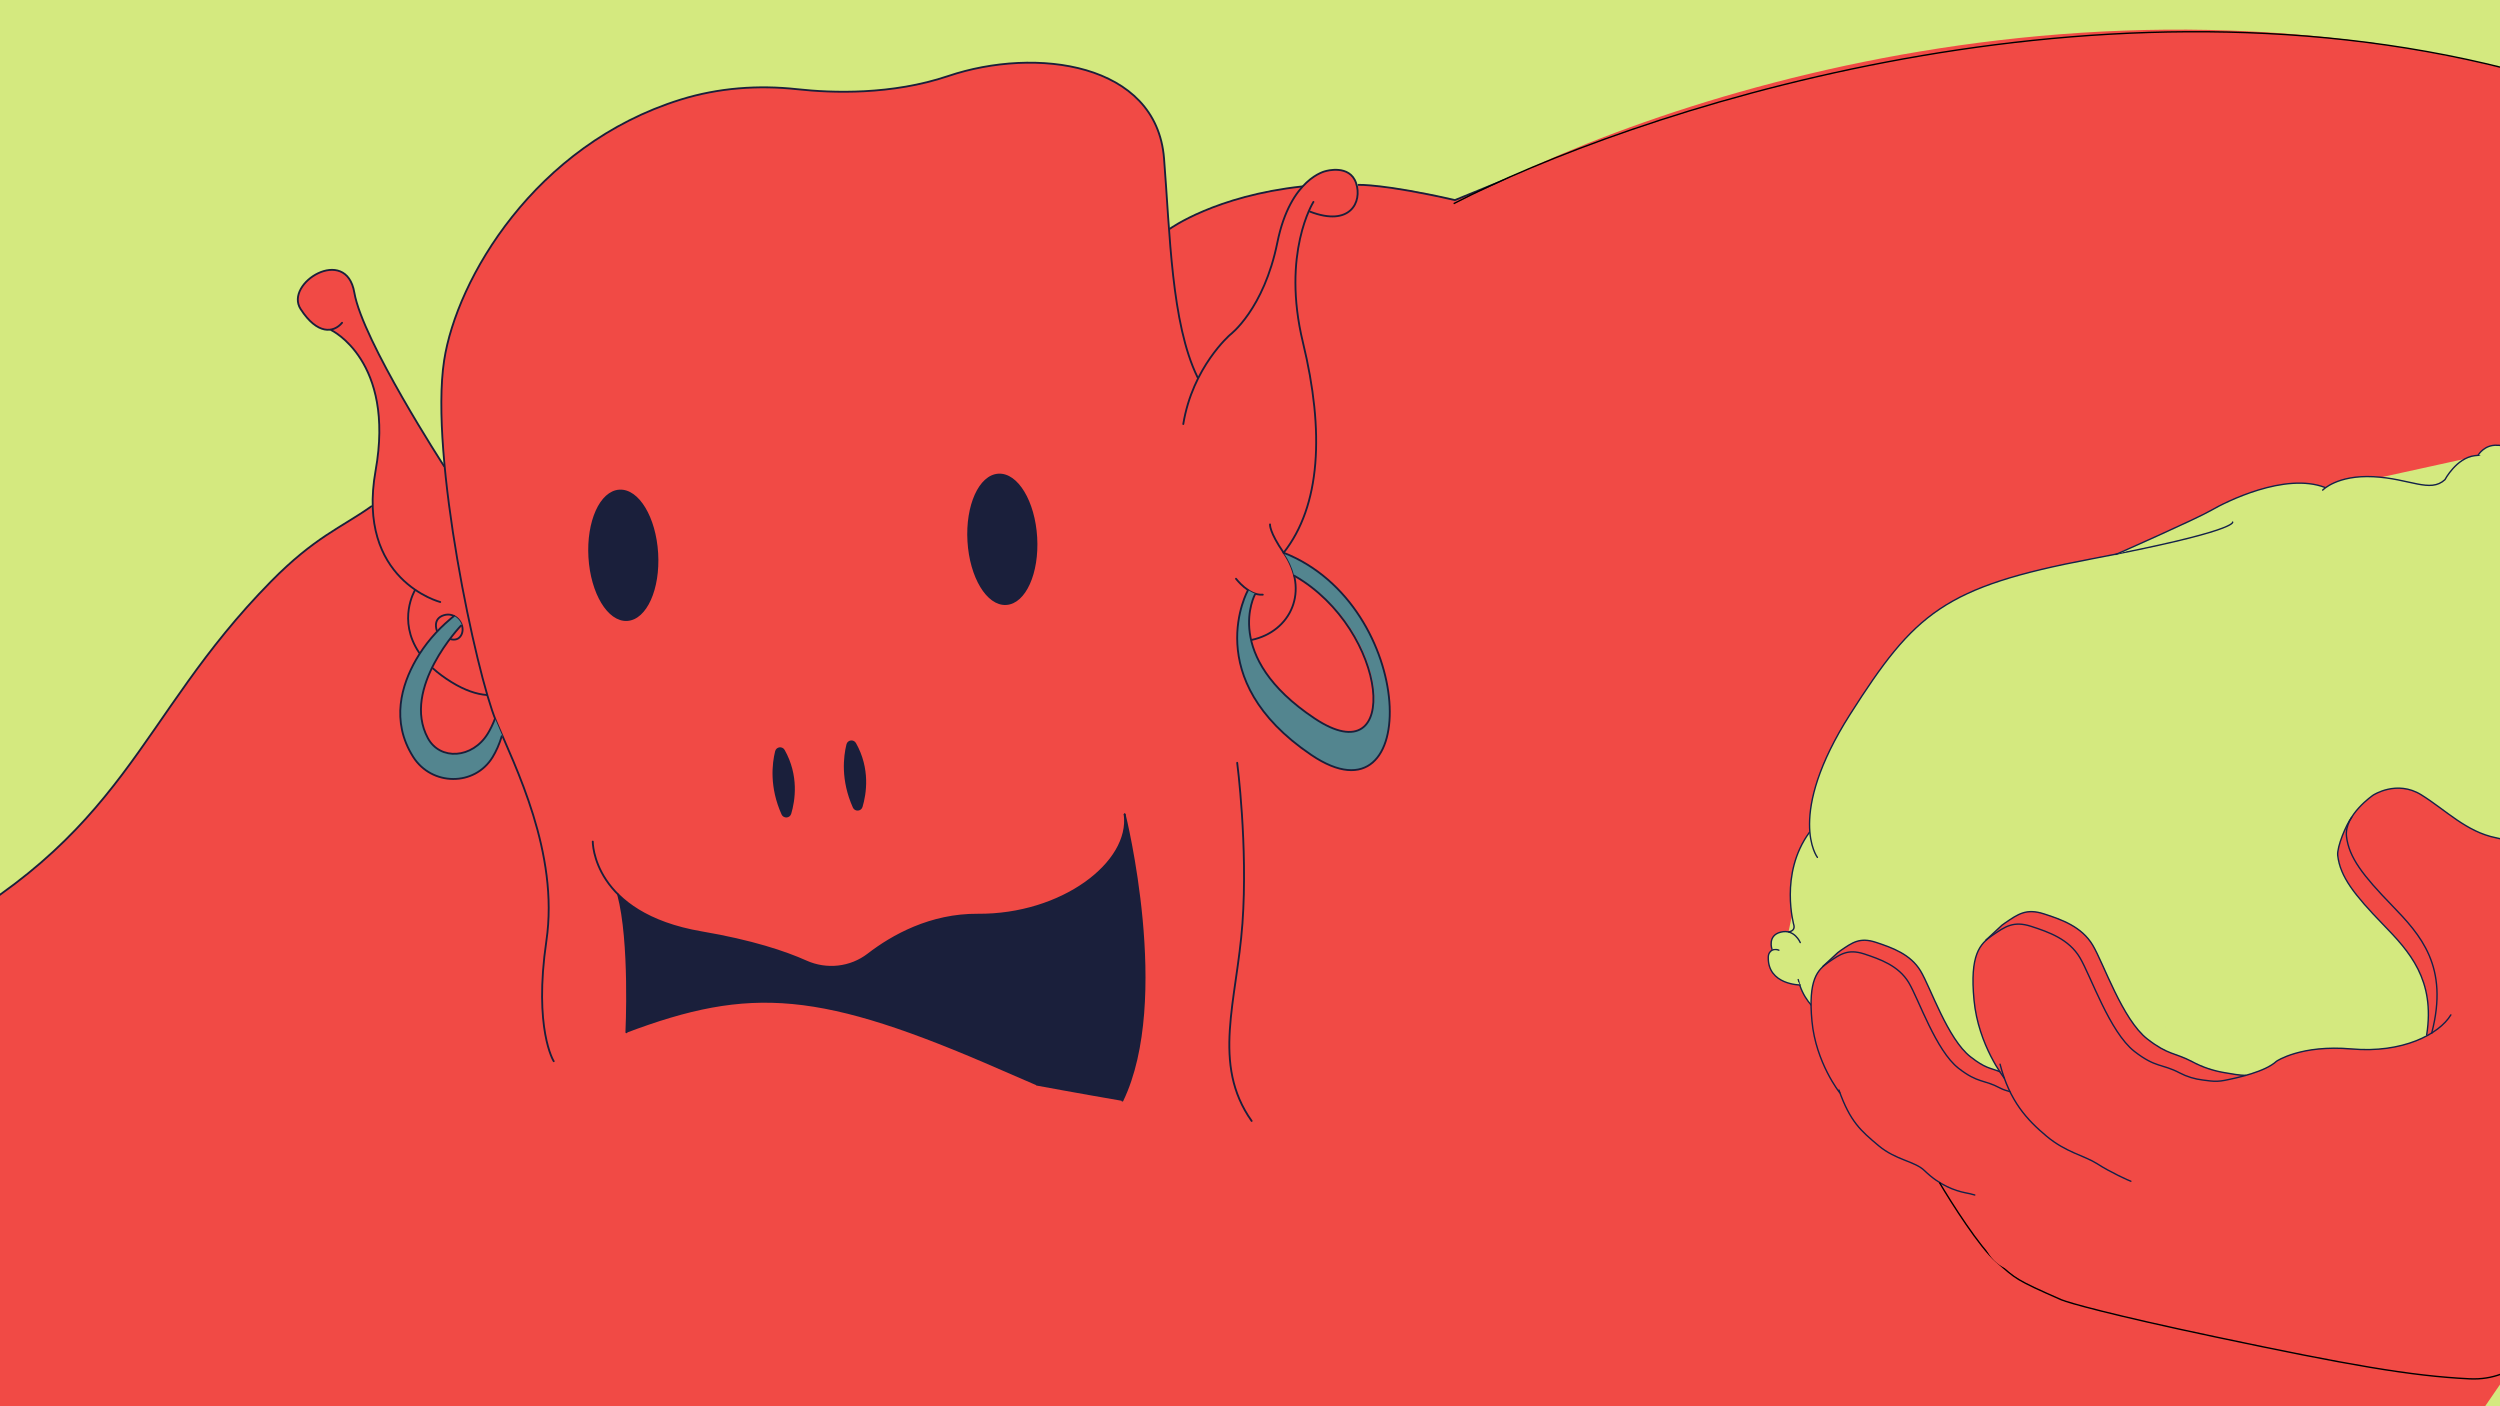 <svg width="1920" height="1080" viewBox="0 0 1920 1080" fill="none" xmlns="http://www.w3.org/2000/svg">
<rect x="0" y="0" width="1920" height="1080" fill="#333333" stroke="none"/>
<g clip-path="url(#clip0_399_16930)">
<rect width="1920" height="1080" fill="white"/>
<g clip-path="url(#clip1_399_16930)">
<rect width="1920" height="1104.54" fill="#D4E97F"/>
<mask id="mask0_399_16930" style="mask-type:luminance" maskUnits="userSpaceOnUse" x="-1205" y="-896" width="3753" height="3258">
<path d="M-315.774 -895.121L2547.23 1060.07L1658.51 2361.43L-1204.5 406.247L-315.774 -895.121Z" fill="white"/>
</mask>
<g mask="url(#mask0_399_16930)">
<path d="M1181.85 127.355L1117.4 153.661C1090.52 146.475 1065.74 142.966 1043.27 141.968L1042.14 143.015C1041.96 142.204 1041.74 141.401 1041.47 140.61C1036.59 125.965 1018.2 131.388 1018.2 131.388C1018.2 131.388 1009.33 133.109 999.859 143.84L998.429 143.278C934.529 150.035 898.565 175.625 898.565 175.625L897.789 176.1C896.427 157.575 895.369 139.026 893.976 121.57C888.116 48.139 795.584 35.706 728.259 58.383C684.764 73.031 639.174 71.465 612.348 68.521C582.246 65.216 551.693 67.475 522.775 76.469C410.57 111.369 350.66 214.47 341.085 276.863C337.959 297.236 338.479 324.804 341.178 354.774L341.053 358.018C341.053 358.018 278.428 261.545 272.143 224.749C265.857 187.955 218.096 217.572 230.881 237.366C238.732 249.524 246.473 253.691 252.798 253.271L254.4 253.557C254.4 253.557 303.533 277.007 288.458 361.383C286.587 371.862 285.945 381.294 286.258 389.779L283.755 389.678C260.513 406.1 241.685 412.504 208.16 446.557C103.225 553.145 100.485 641.08 -67.793 728.081C-188.017 790.241 -262.827 860.928 -325.741 1006.41L1230.7 2069.01L2121.53 769.263L1181.85 127.355Z" fill="#F14A45"/>
<path d="M285.232 388.868C261.99 405.288 241.682 412.503 208.157 446.556C103.224 553.145 100.482 641.078 -67.794 728.081C-186.446 789.427 -268.944 871.583 -326.639 1005.8" stroke="#1A1F3B" stroke-width="1.438" stroke-miterlimit="10" stroke-linecap="round"/>
<path d="M898.566 175.627C898.566 175.627 933.432 150.396 1000.18 143.179" stroke="#1A1F3B" stroke-width="1.438" stroke-miterlimit="10" stroke-linecap="round"/>
<path d="M1043.28 141.97C1043.28 141.97 1062.59 141.177 1117.4 153.663C1150.02 140.349 1181.86 127.356 1181.86 127.356" stroke="#1A1F3B" stroke-width="1.438" stroke-miterlimit="10" stroke-linecap="round"/>
</g>
<mask id="mask1_399_16930" style="mask-type:luminance" maskUnits="userSpaceOnUse" x="-1205" y="-896" width="3753" height="3258">
<path d="M-315.774 -895.121L2547.23 1060.07L1658.51 2361.43L-1204.5 406.247L-315.774 -895.121Z" fill="white"/>
</mask>
<g mask="url(#mask1_399_16930)">
<path d="M425.257 815.025C425.257 815.025 409.717 790.282 419.621 722.59C429.528 654.897 395.486 588.517 380.807 553.365C366.13 518.212 329.784 350.508 341.084 276.863C350.659 214.469 410.57 111.367 522.774 76.469C551.691 67.475 582.247 65.216 612.347 68.519C639.173 71.464 684.762 73.031 728.258 58.381C795.585 35.706 888.116 48.14 893.976 121.569C898.559 179.014 899.506 248.29 919.661 289.653" stroke="#1A1F3B" stroke-width="1.438" stroke-miterlimit="10" stroke-linecap="round"/>
<path d="M254.401 253.555C254.401 253.555 303.534 277.005 288.46 361.383C273.387 445.76 338.101 462.345 338.101 462.345" stroke="#1A1F3B" stroke-width="1.438" stroke-miterlimit="10" stroke-linecap="round"/>
<path d="M341.049 358.016C341.049 358.016 278.426 261.544 272.139 224.747C265.853 187.953 218.092 217.569 230.876 237.364C243.659 257.161 256.153 255.771 262.709 247.891" stroke="#1A1F3B" stroke-width="1.438" stroke-miterlimit="10" stroke-linecap="round"/>
<path d="M332.554 513.369C336.489 516.92 341.178 520.441 346.749 523.873C357.161 530.287 366.15 533.194 373.867 533.755" stroke="#1A1F3B" stroke-width="1.438" stroke-miterlimit="10" stroke-linecap="round"/>
<path d="M318.649 453.386C318.649 453.386 304.994 476.087 321.885 501.234" stroke="#1A1F3B" stroke-width="1.438" stroke-miterlimit="10" stroke-linecap="round"/>
<path d="M335.497 484.305C335.497 484.305 331.903 475.279 340.858 472.492C349.81 469.704 356.884 478.957 354.969 485.867C354.969 485.867 353.554 492.66 346.299 490.958" stroke="#1A1F3B" stroke-width="1.438" stroke-miterlimit="10" stroke-linecap="round"/>
<path d="M908.763 325.662C915.906 281.811 944.793 257.03 944.793 257.03C944.793 257.03 970.59 237.727 981.013 186.245C991.05 136.659 1018.21 131.387 1018.21 131.387C1018.21 131.387 1036.59 125.964 1041.48 140.611C1046.36 155.257 1036.85 174.378 1006.11 162.539" stroke="#1A1F3B" stroke-width="1.438" stroke-miterlimit="10" stroke-linecap="round"/>
<path d="M1008.72 155.068C1008.72 155.068 983.98 194.321 1000.67 263.07C1017.36 331.818 1014.17 388.604 985.819 424.499" stroke="#1A1F3B" stroke-width="1.438" stroke-miterlimit="10" stroke-linecap="round"/>
<path d="M975.378 402.743C975.378 402.743 974.708 408.398 985.818 424.501C1005.91 453.624 991.414 484.995 961.331 491.443" stroke="#1A1F3B" stroke-width="1.438" stroke-miterlimit="10" stroke-linecap="round"/>
<path d="M949.247 444.475C949.247 444.475 959.227 457.648 969.808 456.713" stroke="#1A1F3B" stroke-width="1.438" stroke-miterlimit="10" stroke-linecap="round"/>
<path d="M481.055 792.773C481.055 792.773 484.46 723.055 474.73 686.982" stroke="#1A1F3B" stroke-width="1.438" stroke-miterlimit="10" stroke-linecap="round"/>
<path d="M455.242 646.327C455.242 646.327 454.683 701.612 538.901 716.02C577.501 722.626 602.898 731.112 619.085 738.37C634.824 745.425 653.143 743.466 666.802 732.936C685.391 718.604 714.655 702.207 751.02 702.49C815.424 702.991 868.698 662.577 863.742 625.466" stroke="#1A1F3B" stroke-width="1.438" stroke-miterlimit="10" stroke-linecap="round"/>
<path d="M863.739 625.464C863.739 625.464 899.29 767.832 861.98 845.286" stroke="#1A1F3B" stroke-width="1.438" stroke-miterlimit="10" stroke-linecap="round"/>
<path d="M950.159 585.84C950.159 585.84 958.492 649.724 954.194 709.234C949.896 768.745 930.309 817.134 961.259 860.89" stroke="#1A1F3B" stroke-width="1.438" stroke-miterlimit="10" stroke-linecap="round"/>
<path d="M504.747 424.911C506.388 452.355 496.054 475.301 481.664 476.161C467.275 477.021 454.281 455.47 452.642 428.025C451.001 400.581 461.336 377.635 475.725 376.775C490.112 375.913 503.106 397.467 504.747 424.911Z" fill="#1A1F3B"/>
<path d="M504.747 424.911C506.388 452.355 496.054 475.301 481.664 476.161C467.275 477.021 454.281 455.47 452.642 428.025C451.001 400.581 461.336 377.635 475.725 376.775C490.112 375.913 503.106 397.467 504.747 424.911Z" stroke="#1A1F3B" stroke-width="1.438" stroke-miterlimit="10" stroke-linecap="round"/>
<path d="M795.837 412.641C797.478 440.086 787.143 463.032 772.754 463.892C758.365 464.752 745.37 443.201 743.732 415.756C742.091 388.311 752.425 365.365 766.815 364.505C781.202 363.644 794.195 385.197 795.837 412.641Z" fill="#1A1F3B"/>
<path d="M795.837 412.641C797.478 440.086 787.143 463.032 772.754 463.892C758.365 464.752 745.37 443.201 743.732 415.756C742.091 388.311 752.425 365.365 766.815 364.505C781.202 363.644 794.195 385.197 795.837 412.641Z" stroke="#1A1F3B" stroke-width="1.438" stroke-miterlimit="10" stroke-linecap="round"/>
<path d="M596.005 577.099C593.697 586.4 591.54 604.373 600.89 625.189C602.122 627.934 606.105 627.676 606.963 624.793C609.92 614.834 612.957 595.82 601.992 576.323C600.551 573.76 596.713 574.246 596.005 577.099Z" fill="#1A1F3B"/>
<path d="M596.005 577.099C593.697 586.4 591.54 604.373 600.89 625.189C602.122 627.934 606.105 627.676 606.963 624.793C609.92 614.834 612.957 595.82 601.992 576.323C600.551 573.76 596.713 574.246 596.005 577.099Z" stroke="#1A1F3B" stroke-width="1.438" stroke-miterlimit="10" stroke-linecap="round"/>
<path d="M650.778 571.821C648.471 581.122 646.313 599.095 655.663 619.91C656.896 622.655 660.879 622.398 661.736 619.514C664.693 609.556 667.73 590.542 656.765 571.044C655.324 568.481 651.486 568.967 650.778 571.821Z" fill="#1A1F3B"/>
<path d="M650.778 571.821C648.471 581.122 646.313 599.095 655.663 619.91C656.896 622.655 660.879 622.398 661.736 619.514C664.693 609.556 667.73 590.542 656.765 571.044C655.324 568.481 651.486 568.967 650.778 571.821Z" stroke="#1A1F3B" stroke-width="1.438" stroke-miterlimit="10" stroke-linecap="round"/>
<path d="M795.681 833.637C795.681 833.637 829.08 839.829 861.305 845.372L861.982 845.289C899.293 767.835 863.742 625.466 863.742 625.466C868.698 662.577 815.422 702.989 751.02 702.489C714.655 702.207 685.391 718.604 666.801 732.934C653.14 743.466 634.823 745.427 619.085 738.37C602.898 731.112 577.5 722.624 538.901 716.02C506.727 710.516 486.927 699.046 474.741 686.972L474.729 686.982C484.461 723.057 481.056 792.775 481.056 792.775L480.785 793.276C576.725 757.104 629.663 760.819 768.982 821.781C777.953 825.709 786.424 829.374 794.423 832.801L793.51 832.41C794.274 832.736 795.033 833.062 795.789 833.386L795.681 833.637C795.681 833.637 830.082 840.014 862.744 845.619L795.681 833.637Z" fill="#1A1F3B"/>
</g>
<path d="M385.345 565.422C383.438 571.682 381.051 576.983 378.342 581.437C364.551 604.113 331.485 603.695 317.306 581.261C299.893 553.706 308.512 525.876 319.503 506.689C326.322 494.783 335.362 484.298 345.832 475.431L348.704 472.999L348.321 472.896C351.5 474.328 353.88 477.276 354.829 480.472L354.068 480.419C354.068 480.419 307.998 528.569 328.588 566.852C337.959 584.28 362.884 582.663 374.629 563.389C376.599 560.153 378.429 556.429 380.051 552.164L380.082 551.584C380.328 552.211 380.568 552.806 380.803 553.367C382.428 557.262 384.292 561.54 386.308 566.161L385.345 565.422Z" fill="#53858F"/>
<path d="M385.345 565.422C383.438 571.682 381.051 576.983 378.342 581.437C364.551 604.113 331.485 603.695 317.306 581.261C299.893 553.706 308.512 525.876 319.503 506.689C326.322 494.783 335.362 484.298 345.832 475.431L348.704 472.999" stroke="#1A1F3B" stroke-width="1.438" stroke-miterlimit="10" stroke-linecap="round"/>
<path d="M354.068 480.42C354.068 480.42 308 528.568 328.588 566.853C337.961 584.279 362.885 582.664 374.63 563.389C376.599 560.154 378.43 556.428 380.052 552.163" stroke="#1A1F3B" stroke-width="1.438" stroke-miterlimit="10" stroke-linecap="round"/>
<path d="M993.888 442.094C992.487 436.285 989.847 430.348 985.815 424.5C986.006 424.576 986.196 424.65 986.386 424.727C1088.69 465.507 1092.31 637.389 1007.09 579.802C920.519 521.297 958.413 453.318 958.413 453.318L958.516 453.167C960.181 454.277 961.998 455.254 963.902 455.907L963.861 456.455C963.861 456.455 937.877 503.971 1009.64 551.775C1076.96 596.623 1068.47 484.354 995.53 442.767L993.888 442.094Z" fill="#53858F"/>
<path d="M958.413 453.319C958.413 453.319 920.519 521.298 1007.09 579.803C1092.47 637.495 1088.67 464.864 985.813 424.5" stroke="#1A1F3B" stroke-width="1.438" stroke-miterlimit="10" stroke-linecap="round"/>
<path d="M963.867 456.455C963.867 456.455 937.883 503.971 1009.65 551.776C1076.97 596.623 1066.83 483.68 993.894 442.094" stroke="#1A1F3B" stroke-width="1.438" stroke-miterlimit="10" stroke-linecap="round"/>
<path d="M2005.22 76.584C1634.16 -51.129 1258.07 78.022 1116.41 158.561C1124.32 305.977 1141.43 605.123 1146.61 622.381C1151.79 639.64 1340.05 782.022 1433.53 851.055L2134.65 719.46C2246.11 558.381 2376.27 204.296 2005.22 76.584Z" fill="#F14A45"/>
<path d="M1116.41 156.405C1250.16 87.372 1599.21 -29.986 1925.39 52.855" stroke="black" stroke-width="1.079"/>
<path d="M1953.56 392.835C1950.85 385.977 1949.56 379.118 1949.13 372.831L1950.7 372.546C1967.14 363.687 1961.71 346.827 1955.85 335.253C1949.99 323.68 1955.85 320.679 1955.85 313.678C1955.85 306.677 1951.99 302.819 1947.85 301.247C1943.7 299.675 1935.7 304.248 1942.27 314.821C1948.85 325.251 1935.56 338.254 1935.56 338.254C1930.7 342.112 1927.7 342.683 1917.98 341.969C1908.27 341.397 1903.55 349.256 1903.55 349.256L1901.84 349.827C1901.55 349.827 1901.12 349.97 1900.84 349.97C1886.69 351.685 1877.98 368.402 1877.98 368.402C1866.69 378.69 1851.12 367.402 1823.11 366.116C1802.11 365.116 1790.68 371.403 1786.25 374.689L1785.82 374.546C1755.1 362.687 1709.52 385.548 1698.23 392.121C1693.52 394.835 1679.94 401.265 1665.8 407.695L1623.5 426.127C1618.07 427.127 1612.36 428.27 1606.36 429.413C1493.34 450.703 1470.76 470.849 1421.18 548.72C1393.75 591.728 1389.03 620.733 1390.18 638.165L1389.75 639.451C1366.31 671.314 1377.89 710.892 1377.89 710.892C1378.89 715.607 1373.74 715.75 1373.74 715.75H1369.74C1369.17 715.75 1368.46 715.893 1367.89 716.036C1357.31 718.751 1361.17 729.181 1361.17 729.181L1362.88 729.324C1361.74 729.61 1360.74 730.182 1359.88 731.039C1358.88 732.182 1358.46 733.754 1358.46 735.182C1358.03 755.186 1380.32 756.472 1382.6 756.472C1390.46 779.905 1414.32 787.478 1414.32 787.478H1414.61C1414.47 769.76 1418.75 762.473 1424.61 757.472L1423.75 758.044L1435.04 747.613C1435.75 747.042 1436.61 746.47 1437.33 745.899C1446.19 739.897 1451.9 735.611 1464.47 739.612C1476.91 743.755 1490.91 748.613 1498.77 761.616C1506.48 774.475 1519.63 813.911 1537.06 827.485C1548.78 836.629 1551.78 835.915 1559.49 838.915L1559.35 838.63C1553.35 829.485 1542.2 809.196 1539.77 783.905C1537.06 755.758 1541.63 744.898 1548.63 738.326L1548.92 737.897L1561.21 726.467C1562.06 725.895 1562.92 725.181 1563.78 724.609C1573.49 718.036 1579.78 713.321 1593.5 717.751C1607.21 722.18 1622.5 727.61 1630.93 741.755C1639.36 755.9 1653.79 798.908 1672.8 813.768C1688.94 826.342 1693.94 824.198 1707.23 831.2C1715.23 835.343 1723.81 838.201 1732.67 839.773C1737.09 840.487 1742.67 841.487 1746.95 841.773L1745.81 842.487C1755.53 839.916 1766.39 836.058 1772.1 830.914C1772.1 830.914 1790.82 818.054 1829.83 821.484C1853.69 823.627 1873.41 818.912 1887.12 811.625L1887.26 810.767C1890.98 786.763 1886.26 769.331 1877.83 755.043C1871.4 744.041 1862.69 734.897 1853.97 725.895C1831.83 703.034 1820.97 689.174 1819.11 672.885C1818.4 666.313 1825.68 648.881 1829.83 643.595L1830.83 642.023C1836.97 633.164 1846.26 626.734 1846.26 626.734C1846.26 626.734 1864.4 614.732 1883.26 626.449C1898.84 636.165 1912.27 649.31 1929.42 656.025H1930.7C1956.56 634.307 1950.42 592.728 1946.99 549.863C1943.42 506.998 1946.99 495.425 1957.56 458.99C1967.71 422.698 1962.42 414.982 1953.56 392.835Z" fill="#D4E97F"/>
<path d="M1414.04 787.619C1414.04 787.619 1387.18 779.189 1381.03 752.327L1414.04 787.619Z" fill="#D4E97F"/>
<path d="M1414.04 787.619C1414.04 787.619 1387.18 779.189 1381.03 752.327" stroke="#132149" stroke-width="1.079" stroke-miterlimit="10" stroke-linecap="round"/>
<path d="M1382.46 756.472C1382.46 756.472 1357.6 756.329 1358.03 735.182C1358.03 733.611 1358.45 732.182 1359.45 731.039C1360.88 729.324 1363.17 728.61 1366.17 729.753" fill="#D4E97F"/>
<path d="M1382.46 756.472C1382.46 756.472 1357.6 756.329 1358.03 735.182C1358.03 733.611 1358.45 732.182 1359.45 731.039C1360.88 729.324 1363.17 728.61 1366.17 729.753" stroke="#132149" stroke-width="1.079" stroke-miterlimit="10" stroke-linecap="round"/>
<path d="M1360.88 729.039C1360.88 729.039 1357.17 718.466 1367.6 715.894C1378.17 713.179 1382.6 723.895 1382.6 723.895" fill="#D4E97F"/>
<path d="M1360.88 729.039C1360.88 729.039 1357.17 718.466 1367.6 715.894C1378.17 713.179 1382.6 723.895 1382.6 723.895" stroke="#132149" stroke-width="1.079" stroke-miterlimit="10" stroke-linecap="round"/>
<path d="M1373.6 715.606C1373.6 715.606 1378.6 715.463 1377.75 710.748C1377.75 710.748 1366.31 671.17 1389.6 639.307" fill="#D4E97F"/>
<path d="M1373.6 715.606C1373.6 715.606 1378.6 715.463 1377.75 710.748C1377.75 710.748 1366.31 671.17 1389.6 639.307" stroke="#132149" stroke-width="1.079" stroke-miterlimit="10" stroke-linecap="round"/>
<path d="M1395.75 658.454C1395.75 658.454 1371.32 626.449 1420.9 548.578C1470.48 470.706 1493.05 450.703 1606.07 429.27C1719.09 407.838 1714.66 400.979 1714.66 400.979" fill="#D4E97F"/>
<path d="M1395.75 658.454C1395.75 658.454 1371.32 626.449 1420.9 548.578C1470.48 470.706 1493.05 450.703 1606.07 429.27C1719.09 407.838 1714.66 400.979 1714.66 400.979" stroke="#132149" stroke-width="1.079" stroke-miterlimit="10" stroke-linecap="round"/>
<path d="M1624.93 425.842C1624.93 425.842 1686.8 398.551 1698.09 391.979C1709.37 385.406 1754.95 362.545 1785.67 374.404" fill="#D4E97F"/>
<path d="M1624.93 425.842C1624.93 425.842 1686.8 398.551 1698.09 391.979C1709.37 385.406 1754.95 362.545 1785.67 374.404" stroke="#132149" stroke-width="1.079" stroke-miterlimit="10" stroke-linecap="round"/>
<path d="M1783.82 376.403C1783.82 376.403 1794.82 364.686 1822.82 366.115C1850.83 367.544 1866.4 378.832 1877.69 368.401C1877.69 368.401 1886.55 351.684 1900.55 349.969C1903.27 349.684 1905.55 349.398 1907.41 349.255" fill="#D4E97F"/>
<path d="M1783.82 376.403C1783.82 376.403 1794.82 364.686 1822.82 366.115C1850.83 367.544 1866.4 378.832 1877.69 368.401C1877.69 368.401 1886.55 351.684 1900.55 349.969C1903.27 349.684 1905.55 349.398 1907.41 349.255" stroke="#132149" stroke-width="1.079" stroke-miterlimit="10" stroke-linecap="round"/>
<path d="M1903.41 349.256C1903.41 349.256 1908.13 341.397 1917.84 341.969C1927.56 342.54 1930.56 342.111 1935.42 338.254C1935.42 338.254 1948.7 325.251 1942.13 314.821C1935.56 304.39 1943.56 299.675 1947.7 301.247C1951.85 302.962 1955.71 306.819 1955.71 313.678C1955.71 320.536 1949.85 323.68 1955.71 335.253C1961.56 346.827 1966.99 363.687 1950.56 372.546" fill="#D4E97F"/>
<path d="M1903.41 349.256C1903.41 349.256 1908.13 341.397 1917.84 341.969C1927.56 342.54 1930.56 342.111 1935.42 338.254C1935.42 338.254 1948.7 325.251 1942.13 314.821C1935.56 304.39 1943.56 299.675 1947.7 301.247C1951.85 302.962 1955.71 306.819 1955.71 313.678C1955.71 320.536 1949.85 323.68 1955.71 335.253C1961.56 346.827 1966.99 363.687 1950.56 372.546" stroke="#132149" stroke-width="1.079" stroke-miterlimit="10" stroke-linecap="round"/>
<path d="M1415.17 787.462C1426.36 801.751 1467.47 832.185 1542.34 839.615C1635.93 848.902 1558.05 861.761 1688.79 858.904C1819.53 856.046 1803.1 862.476 1853.11 834.614C1903.12 806.752 1925.26 756.743 1931.69 656.725" stroke="black" stroke-width="1.079"/>
<ellipse cx="1560.2" cy="742.452" rx="162.172" ry="92.874" fill="#D4E97F"/>
<ellipse cx="1805.13" cy="714.788" rx="162.172" ry="92.874" transform="rotate(-49.779 1805.13 714.788)" fill="#D4E97F"/>
<ellipse cx="1618.06" cy="767.457" rx="120.022" ry="80.729" fill="#D4E97F"/>
<ellipse cx="1673.79" cy="720.307" rx="120.022" ry="80.729" fill="#D4E97F"/>
<ellipse cx="1595.21" cy="761.742" rx="120.022" ry="80.729" fill="#D4E97F"/>
<ellipse cx="1585.21" cy="761.742" rx="120.022" ry="80.729" fill="#D4E97F"/>
<ellipse cx="1552.34" cy="757.457" rx="120.022" ry="80.729" fill="#D4E97F"/>
<ellipse cx="1540.91" cy="751.742" rx="120.022" ry="80.729" fill="#D4E97F"/>
<ellipse cx="1693.08" cy="849.616" rx="93.588" ry="8.573" fill="#D4E97F"/>
<ellipse cx="1638.79" cy="838.899" rx="50.723" ry="19.289" fill="#D4E97F"/>
<ellipse cx="1695.94" cy="831.755" rx="50.723" ry="19.289" fill="#D4E97F"/>
<path d="M1865.97 823.897C1920.84 786.176 1929.32 697.208 1926.7 657.439L1776.67 631.72L1758.81 853.903C1771.67 859.618 1811.1 861.618 1865.97 823.897Z" fill="#D4E97F"/>
<path d="M1988.25 917.332C1997.11 901.043 1995.97 871.038 1990.54 848.748L1990.68 847.605C1989.11 811.884 1995.54 791.452 1991.68 774.163C1988.11 757.446 1979.96 742.014 1968.82 728.869C1961.1 719.868 1949.39 703.436 1948.39 686.433C1946.96 661 1939.96 647.855 1917.1 643.425C1894.24 638.996 1878.52 622.279 1859.66 610.419C1840.8 598.703 1822.65 610.705 1822.65 610.705C1822.65 610.705 1813.79 616.849 1807.65 625.279L1806.22 627.422C1802.08 632.709 1794.79 650.141 1795.5 656.713C1797.36 673.002 1808.22 686.862 1830.37 709.723C1850.51 730.441 1870.37 752.302 1863.8 794.595L1863.52 795.596C1849.66 802.883 1829.94 807.598 1806.22 805.454C1767.21 802.025 1748.49 814.885 1748.49 814.885C1743.64 819.314 1734.78 822.886 1726.2 825.315L1724.78 825.744C1720.2 825.744 1714.06 824.601 1709.06 823.743C1700.2 822.315 1691.48 819.457 1683.63 815.17C1670.34 808.169 1665.34 810.312 1649.19 797.739C1630.19 782.879 1615.76 739.871 1607.33 725.726C1598.9 711.58 1583.61 706.151 1569.89 701.721C1556.17 697.292 1549.89 702.007 1540.17 708.58C1539.31 709.151 1538.46 709.723 1537.6 710.437L1525.31 721.868L1524.74 722.582C1517.88 729.155 1513.45 740.014 1516.02 767.876C1518.17 790.88 1527.74 809.741 1533.88 819.886L1535.74 822.886C1528.03 819.743 1525.03 820.6 1513.31 811.456C1495.88 797.882 1482.73 758.446 1475.02 745.587C1467.3 732.727 1453.3 727.726 1440.73 723.583C1428.15 719.439 1422.44 723.868 1413.58 729.869C1412.72 730.441 1412.01 731.012 1411.29 731.584L1400 742.014L1398.86 743.3C1393 749.444 1389.29 759.446 1391.57 784.165C1394.57 816.028 1412.86 839.032 1412.86 839.032L1412.15 837.032C1420.72 861.322 1429.01 868.323 1442.44 879.611C1456.01 891.041 1470.3 891.47 1478.02 899.043C1489.59 910.33 1501.45 914.331 1509.17 915.903C1511.59 916.332 1514.02 916.903 1516.45 917.617L1988.25 917.332Z" fill="#F14A45"/>
<path d="M1531.63 963.206C1509.91 950.061 1494 918.674 1488.77 904.624L1499.48 895.336L1955.99 818.18C1968.14 834.849 1995.14 881.334 2006 933.915C2019.58 999.641 1985.28 997.498 1944.56 1040.36C1903.84 1083.23 1824.54 1047.51 1676.66 1020.36C1528.77 993.211 1558.78 979.637 1531.63 963.206Z" fill="#F14A45"/>
<path d="M1867.53 793.452C1880.97 742.157 1859.1 718.153 1836.96 695.292C1814.81 672.43 1803.95 658.571 1802.09 642.282C1800.24 625.994 1822.53 610.705 1822.53 610.705C1822.53 610.705 1840.67 598.703 1859.53 610.419C1878.39 622.136 1894.11 638.853 1916.97 643.425C1939.83 647.855 1946.83 661.143 1948.26 686.433C1949.26 703.436 1960.98 719.868 1968.7 728.869C1979.84 741.872 1987.84 757.303 1991.56 774.163C1995.27 791.452 1988.99 811.741 1990.56 847.605" stroke="#132149" stroke-width="1.079" stroke-miterlimit="10" stroke-linecap="round"/>
<path d="M1863.67 794.882C1870.39 752.446 1850.38 730.728 1830.24 710.01C1808.09 687.148 1797.23 673.289 1795.37 657C1794.66 650.427 1801.95 632.996 1806.09 627.709" stroke="#132149" stroke-width="1.079" stroke-miterlimit="10" stroke-linecap="round"/>
<path d="M1636.49 907.185C1635.35 906.899 1620.49 900.184 1610.63 893.754C1600.77 887.467 1586.63 885.038 1571.77 872.607C1556.91 860.176 1543.33 845.745 1536.05 817.312" stroke="#132149" stroke-width="1.079" stroke-miterlimit="10" stroke-linecap="round"/>
<path d="M1539.33 828.032C1539.33 828.032 1519.33 802.884 1516.04 768.021C1512.75 733.158 1520.47 725.013 1530.18 718.298C1539.9 711.725 1546.19 707.01 1559.9 711.439C1573.62 715.869 1588.91 721.298 1597.34 735.444C1605.77 749.589 1620.2 792.597 1639.2 807.457C1655.78 820.316 1660.21 816.744 1674.07 824.031C1679.5 826.889 1685.64 828.746 1691.78 829.461L1697.5 830.175C1701.22 830.604 1704.79 830.461 1708.36 829.746C1718.65 827.746 1739.79 823.031 1748.37 815.029C1748.37 815.029 1767.08 802.17 1806.09 805.599C1845.1 809.028 1873.25 794.311 1882.25 779.452" stroke="#132149" stroke-width="1.079" stroke-miterlimit="10" stroke-linecap="round"/>
<path d="M1724.65 825.886C1720.08 825.886 1713.93 824.743 1708.93 823.886C1700.07 822.457 1691.36 819.6 1683.5 815.313C1670.21 808.312 1665.21 810.455 1649.06 797.881C1630.06 783.022 1615.63 740.014 1607.2 725.868C1598.77 711.723 1583.48 706.294 1569.76 701.864C1556.05 697.435 1549.76 702.15 1540.04 708.723C1539.19 709.294 1538.33 709.866 1537.47 710.58L1525.18 722.011" stroke="#132149" stroke-width="1.079" stroke-miterlimit="10" stroke-linecap="round"/>
<path d="M1412.3 837.174C1420.88 861.464 1429.16 868.465 1442.6 879.753C1456.17 891.184 1470.46 891.612 1478.17 899.185C1489.75 910.473 1501.61 914.473 1509.32 916.045C1511.75 916.474 1514.18 917.045 1516.61 917.76" stroke="#132149" stroke-width="1.079" stroke-miterlimit="10" stroke-linecap="round"/>
<path d="M1412.88 839.176C1412.88 839.176 1394.59 816.172 1391.59 784.309C1388.59 752.447 1395.73 744.874 1404.45 738.873C1413.31 732.872 1419.02 728.585 1431.59 732.586C1444.02 736.729 1458.03 741.587 1465.89 754.59C1473.6 767.449 1486.75 806.885 1504.18 820.459C1519.32 832.175 1523.47 828.889 1536.04 835.604C1538.76 837.033 1540.61 837.462 1543.47 838.319" stroke="#132149" stroke-width="1.079" stroke-miterlimit="10" stroke-linecap="round"/>
<path d="M1535.75 823.029C1528.04 819.886 1525.04 820.743 1513.32 811.599C1495.89 798.025 1482.74 758.589 1475.03 745.73C1467.31 732.87 1453.31 727.869 1440.74 723.726C1428.16 719.582 1422.45 724.012 1413.59 730.013C1412.73 730.584 1412.02 731.156 1411.3 731.727L1400.02 742.158" stroke="#132149" stroke-width="1.079" stroke-miterlimit="10" stroke-linecap="round"/>
<path d="M1489.48 908.197C1498.76 923.914 1520.48 958.063 1533.06 968.923C1548.77 982.496 1547.34 982.496 1583.06 998.214C1588.78 1000.59 1620.5 1009.64 1701.66 1026.79C1803.1 1048.22 1851.68 1056.8 1896.69 1058.94C1932.7 1060.65 1952.18 1032.98 1957.42 1018.93C1973.14 1013.69 2005.43 996.356 2008.86 968.923C2012.28 941.489 1998.85 908.435 1991.71 895.338" stroke="black" stroke-width="1.079"/>
<ellipse cx="1539.99" cy="951.792" rx="25.329" ry="14.288" transform="rotate(29.927 1539.99 951.792)" fill="#F14A45"/>
<ellipse cx="1557.14" cy="968.937" rx="25.329" ry="14.288" transform="rotate(29.927 1557.14 968.937)" fill="#F14A45"/>
<ellipse cx="1548.26" cy="948.441" rx="25.329" ry="28.181" transform="rotate(-23.559 1548.26 948.441)" fill="#F14A45"/>
</g>
</g>
<defs>
<clipPath id="clip0_399_16930">
<rect width="1920" height="1080" fill="white"/>
</clipPath>
<clipPath id="clip1_399_16930">
<rect width="1920" height="1104.54" fill="white"/>
</clipPath>
</defs>
</svg>
